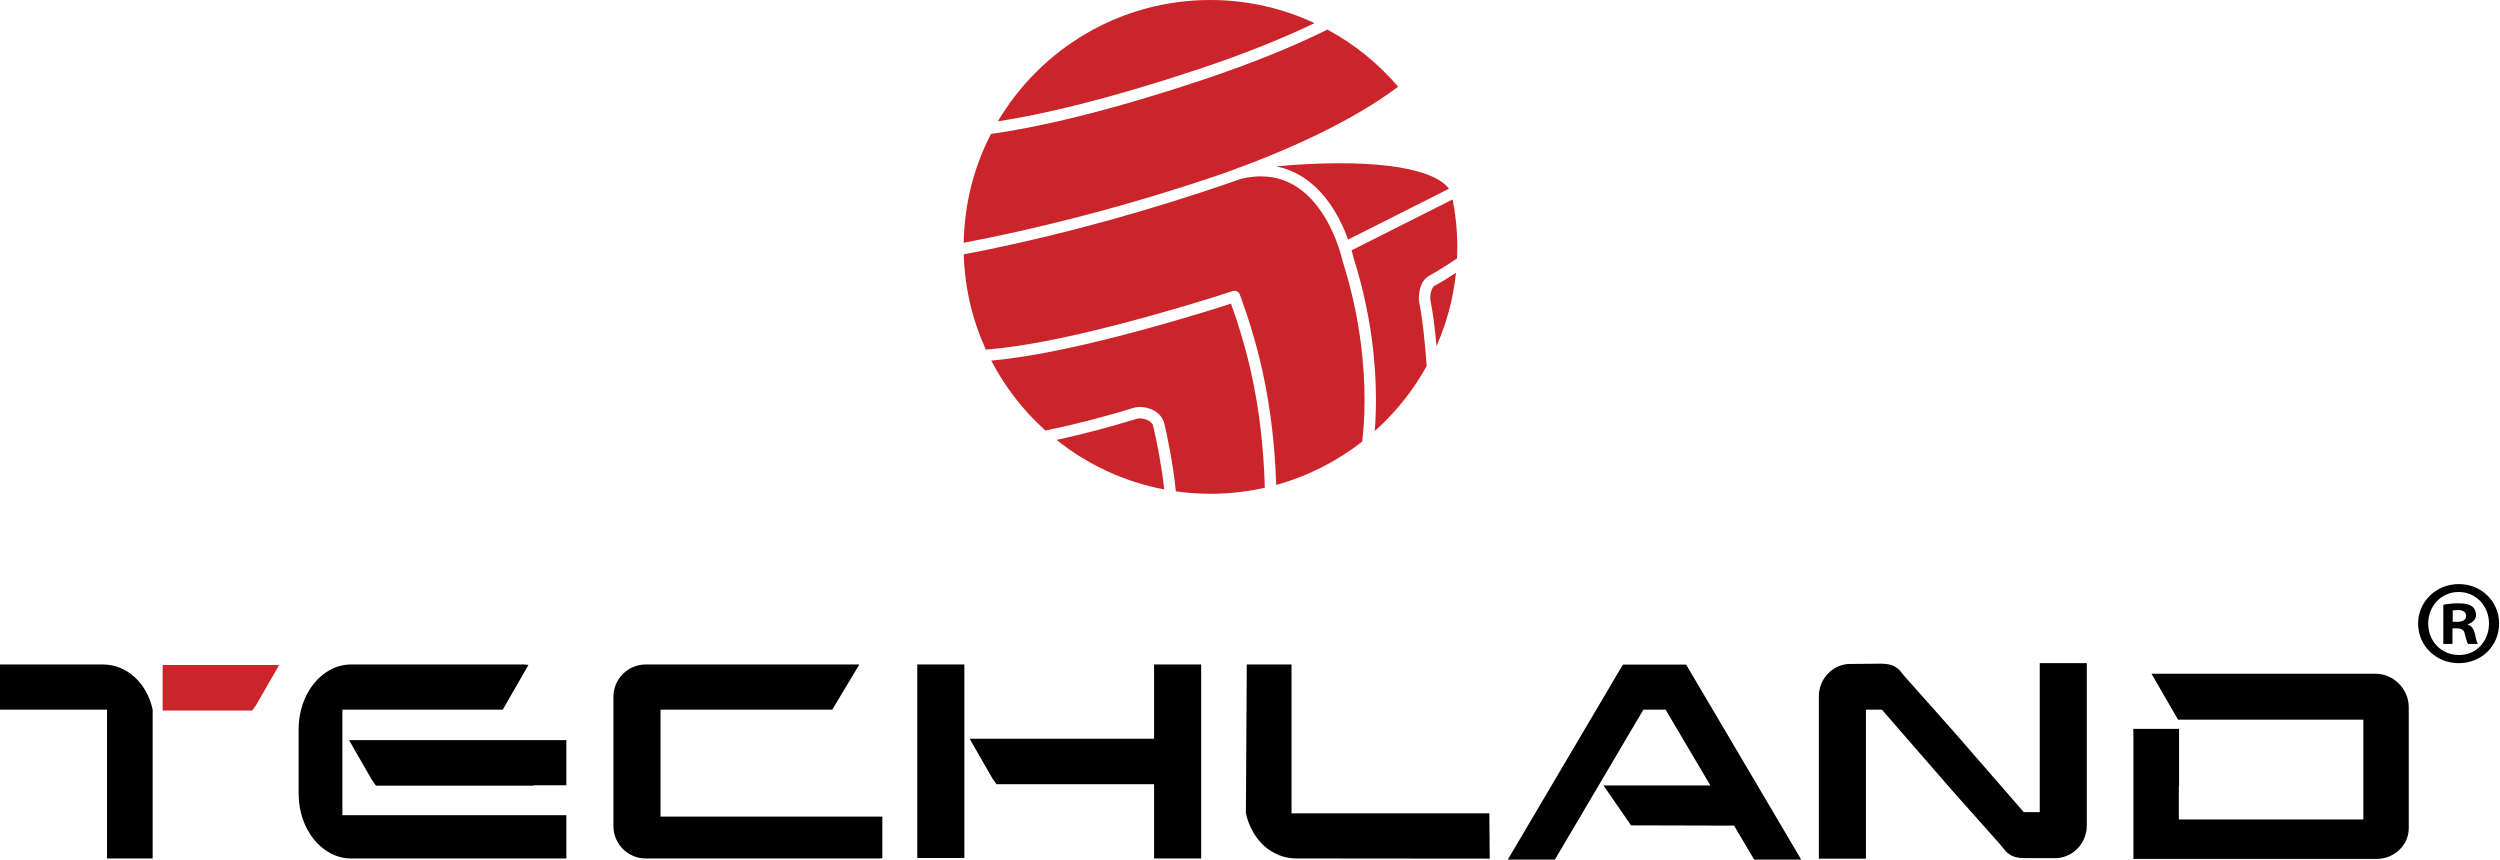<?xml version="1.0" encoding="UTF-8"?>
<svg viewBox="0 0 2579 887" version="1.1" xmlns="http://www.w3.org/2000/svg" xml:space="preserve" style="clip-rule:evenodd;fill-rule:evenodd;stroke-linejoin:round;stroke-miterlimit:1.41"><style>.s0{fill-rule:nonzero;fill:#000;}.s1{fill-rule:nonzero;fill:#cc242b;}</style><path d="M681.37 732.06l177.22 0 27.89-46.6 -220.3 0c-18.43 0-33.37 14.93-33.37 33.38l0 133.38c0 18.44 14.95 33.38 33.38 33.38l240.82 0c1.09 0 2.14-0.22 3.21-0.32l0-42.85 -228.84 0 0-110.37Z" class="s0"/><rect x="946.26" y="685.46" width="48.57" height="199.65" class="s0"/><path d="M1190.55 685.46l0 76.59 -190.31 0 23.62 41.08 4.15 5.88 162.55 0 0 76.6 48.57 0 0-200.14 -48.57 0ZM2450.74 695.02l-231.27 0 27.4 47.38 191.15 0 0 102.97 -190.33 0 0-33.85 0.24 0 0-59.6 -47.27 0 0.18 7.04 0 127.12 250.65 0c18.43 0 33.38-14.21 33.38-31.73l0-124.85c0-18.65-15.68-34.48-34.12-34.48M360.08 763.52l23.62 41.08 4.15 5.87 162.55 0 0-0.42 33.85 0 0-46.53 -224.16 0Zm-6.89-31.46l165.48 0 26.47-46.11c-1.6-0.17-3.16-0.48-4.79-0.48l-178.09 0c-29.94 0-54.2 29.88-54.2 66.75l0 66.64c0 36.86 24.26 66.74 54.2 66.74l221.99 0 0-44.64 -231.05 0 0-108.9ZM106.21 685.47l-106.21 0 0 46.59 110.38 0 0 153.54 47.09 0 0-68.34 0-85.2c-5.87-27.38-26.62-46.59-51.26-46.59M1739.4 685.63l-65.23 0 -118.72 201.13 48.57 0 91.31-154.7 22.92 0 46.19 78.25 -110.27 0 28.43 41.13 106.29 0.28 20.69 35.04 48.56 0 -118.71-201.13ZM2530.2 641.47l4.47 0c5.21 0 9.43-1.74 9.43-5.95 0-3.72-2.73-6.2-8.68-6.2 -2.48 0-4.22 0.25-5.21 0.5l0 11.65Zm-0.24 22.82l-9.43 0 0-40.42c3.73-0.74 8.93-1.49 15.63-1.49 7.68 0 11.16 1.24 14.14 3.23 2.23 1.73 3.96 4.96 3.96 8.68 0 4.71-3.47 8.18-8.43 9.67l0 0.49c3.98 1.24 6.2 4.47 7.44 9.92 1.24 6.2 1.99 8.68 2.98 9.92l-10.17 0c-1.24-1.49-1.98-4.96-3.22-9.67 -0.74-4.46-3.22-6.44-8.43-6.44l-4.47 0 0 16.11Zm6.2-53.57c-17.86 0-31.25 14.64-31.25 32.49 0 18.11 13.39 32.49 31.74 32.49 17.85 0.25 31-14.38 31-32.49 0-17.85-13.15-32.49-31.25-32.49l-0.25 0Zm0.5-8.18c23.31 0 41.41 18.1 41.41 40.67 0 23.07-18.1 40.92-41.66 40.92 -23.31 0-41.91-17.85-41.91-40.92 0-22.56 18.6-40.67 41.91-40.67l0.25 0ZM1965.3 698.3l-5.59-6.83c-5.74-5.73-12.16-6.82-20.12-6.82l-32.9 0.31 -0.39 0c-16.77 1.53-29.96 15.81-29.96 33.42l0 167.41 48.56 0 0-153.72 16.45 0 74.06 85.16 0-62.58 -50.1-56.33ZM2104.2 684.1l0 153.73 -16.45 0 -74.07-85.16 0 62.58 50.1 56.33 5.59 6.83c5.74 5.74 12.17 6.82 20.13 6.82l32.9 0 0-0.07 0.39 0.01c16.77-1.53 29.96-16.05 29.96-33.65l0-167.41 -48.56 0ZM1332.35 839.01l0-153.55 -46.16 0c0 0-0.9 139.68-0.93 153.55 6.35 28.18 27.29 46.58 52.18 46.58l199.35 0.18 -0.38-46.76 -204.07 0Z" class="s0"/><path d="M1316.43 171.61c43.93 8.78 65.18 50.28 74.29 75.52l104.07-52.44c-18.36-23.99-88.75-31.23-178.36-23.08M1385.34 270.07c-0.07-0.2-0.19-0.37-0.23-0.59 -0.13 0.03-4.62-22.21-17.74-44.31 -13.26-22.21-33.97-43.21-66.7-43.23 -6.33 0.02-13.13 0.79-20.49 2.55 -13.13 4.62-26.21 9.09-39.19 13.36 -0.13 0.04-0.25 0.09-0.38 0.13 0.08 0.24 0.11 0.42 0.2 0.67l-0.22-0.65c0.01 0 0.02-0.01 0.03-0.01 -90.66 29.84-176.61 51.2-246.42 64.43 1.04 34.99 9.07 68.21 22.85 98.27 36.64-2.9 103.43-13.55 236.64-54.59 2.72-0.85 17.85-5.86 17.88-5.86 3.04-1.02 6.29 0.55 7.41 3.57 0 0.03 5.05 13.92 7.3 20.74 11.11 33.88 27.52 90.59 30.23 175.7 32.67-9 62.7-24.37 88.7-44.67 1.02-8.13 2.46-22.95 2.46-43.16 0-34.9-4.32-85.24-22.4-142.3l0.07-0.02Zm93.29 25.82c-0.42 0.53-0.97 1.46-1.45 2.56 -0.99 2.23-1.77 5.29-1.75 8.44 0 1.23 0.09 2.49 0.37 3.78 2.36 11.6 4.45 28.17 6.12 46.36 10.36-23.56 17.29-48.97 20.07-75.62 -7.25 4.75-15.06 9.6-22.92 13.95 -0.09 0.1-0.25 0.27-0.43 0.53m19.9-90.17l-104.27 52.52c1.24 4.23 1.92 7.14 2.2 8.29l0.01 0c18.54 58.46 22.95 110.02 22.97 145.86 -0.01 12.99-0.59 23.89-1.29 32.35 21.42-19.12 39.62-41.79 53.6-67.12 -1.8-25.35-4.46-49.79-7.48-64.57 -0.46-2.14-0.62-4.22-0.62-6.16 0.46-10.16 3.46-17.67 9.54-21.75 10.39-5.72 20.85-12.44 29.89-18.61 0.18-3.93 0.3-7.87 0.3-11.85 0-16.76-1.75-33.11-4.86-48.96m-228.69 107.46c-4.62 1.53-10.81 3.58-12.66 4.17 -127.8 39.52-196.17 51.14-234.61 54.66 14.2 27.31 33.21 51.73 55.9 72.13 25.4-5.11 55.53-12.57 91.08-23.44l0-0.01c1.94-0.6 3.98-0.85 6.22-0.85 8.65 0.04 21.85 3.91 25.38 17.31 3.84 16.57 9.1 42.3 11.88 69.71 11.65 1.64 23.54 2.54 35.65 2.54 19.29 0 38.06-2.18 56.12-6.24 -2.41-85.21-18.67-141.22-29.71-174.94 -1.27-3.85-3.59-10.39-5.24-15.03m86.25-289.34c-32.65-15.24-69.02-23.84-107.42-23.84 -93.38 0-174.97 50.28-219.3 125.2 46.08-7.14 113-22.52 207.73-54.08 48.04-16.02 87.1-32 119-47.28m-81.02 150.29c0.63-0.48 1.36-0.84 2.18-1.04 0.49-0.12 0.97-0.2 1.47-0.31 0.69-0.26 1.4-0.51 2.08-0.77l-0.06-0.18 0.15 0.15c79.63-29.87 129.87-58.87 161.42-82.55 -20.4-23.85-45.11-43.89-72.94-58.92 -33.86 16.74-76.03 34.28-128.55 51.78 -101.44 33.8-171.46 49.27-218.58 55.88 -17.4 33.74-27.44 71.87-28.11 112.29 75.15-14.25 169.28-37.77 267.33-71.37 4.65-1.65 9.17-3.3 13.63-4.95m-99.31 257.47c-1.22 0-2.24 0.16-2.7 0.33l-0.05 0c-31.78 9.72-59.3 16.74-83.13 21.84 31.72 25.34 69.62 43.25 111.1 51.1 -2.79-25.48-7.68-49.5-11.31-65.07 -0.74-5.03-8.16-8.27-13.91-8.21M167.78 686.02l0 46.95 92.43 0 4.15-5.88 23.61-41.07 -120.19 0Z" class="s1"/></svg>